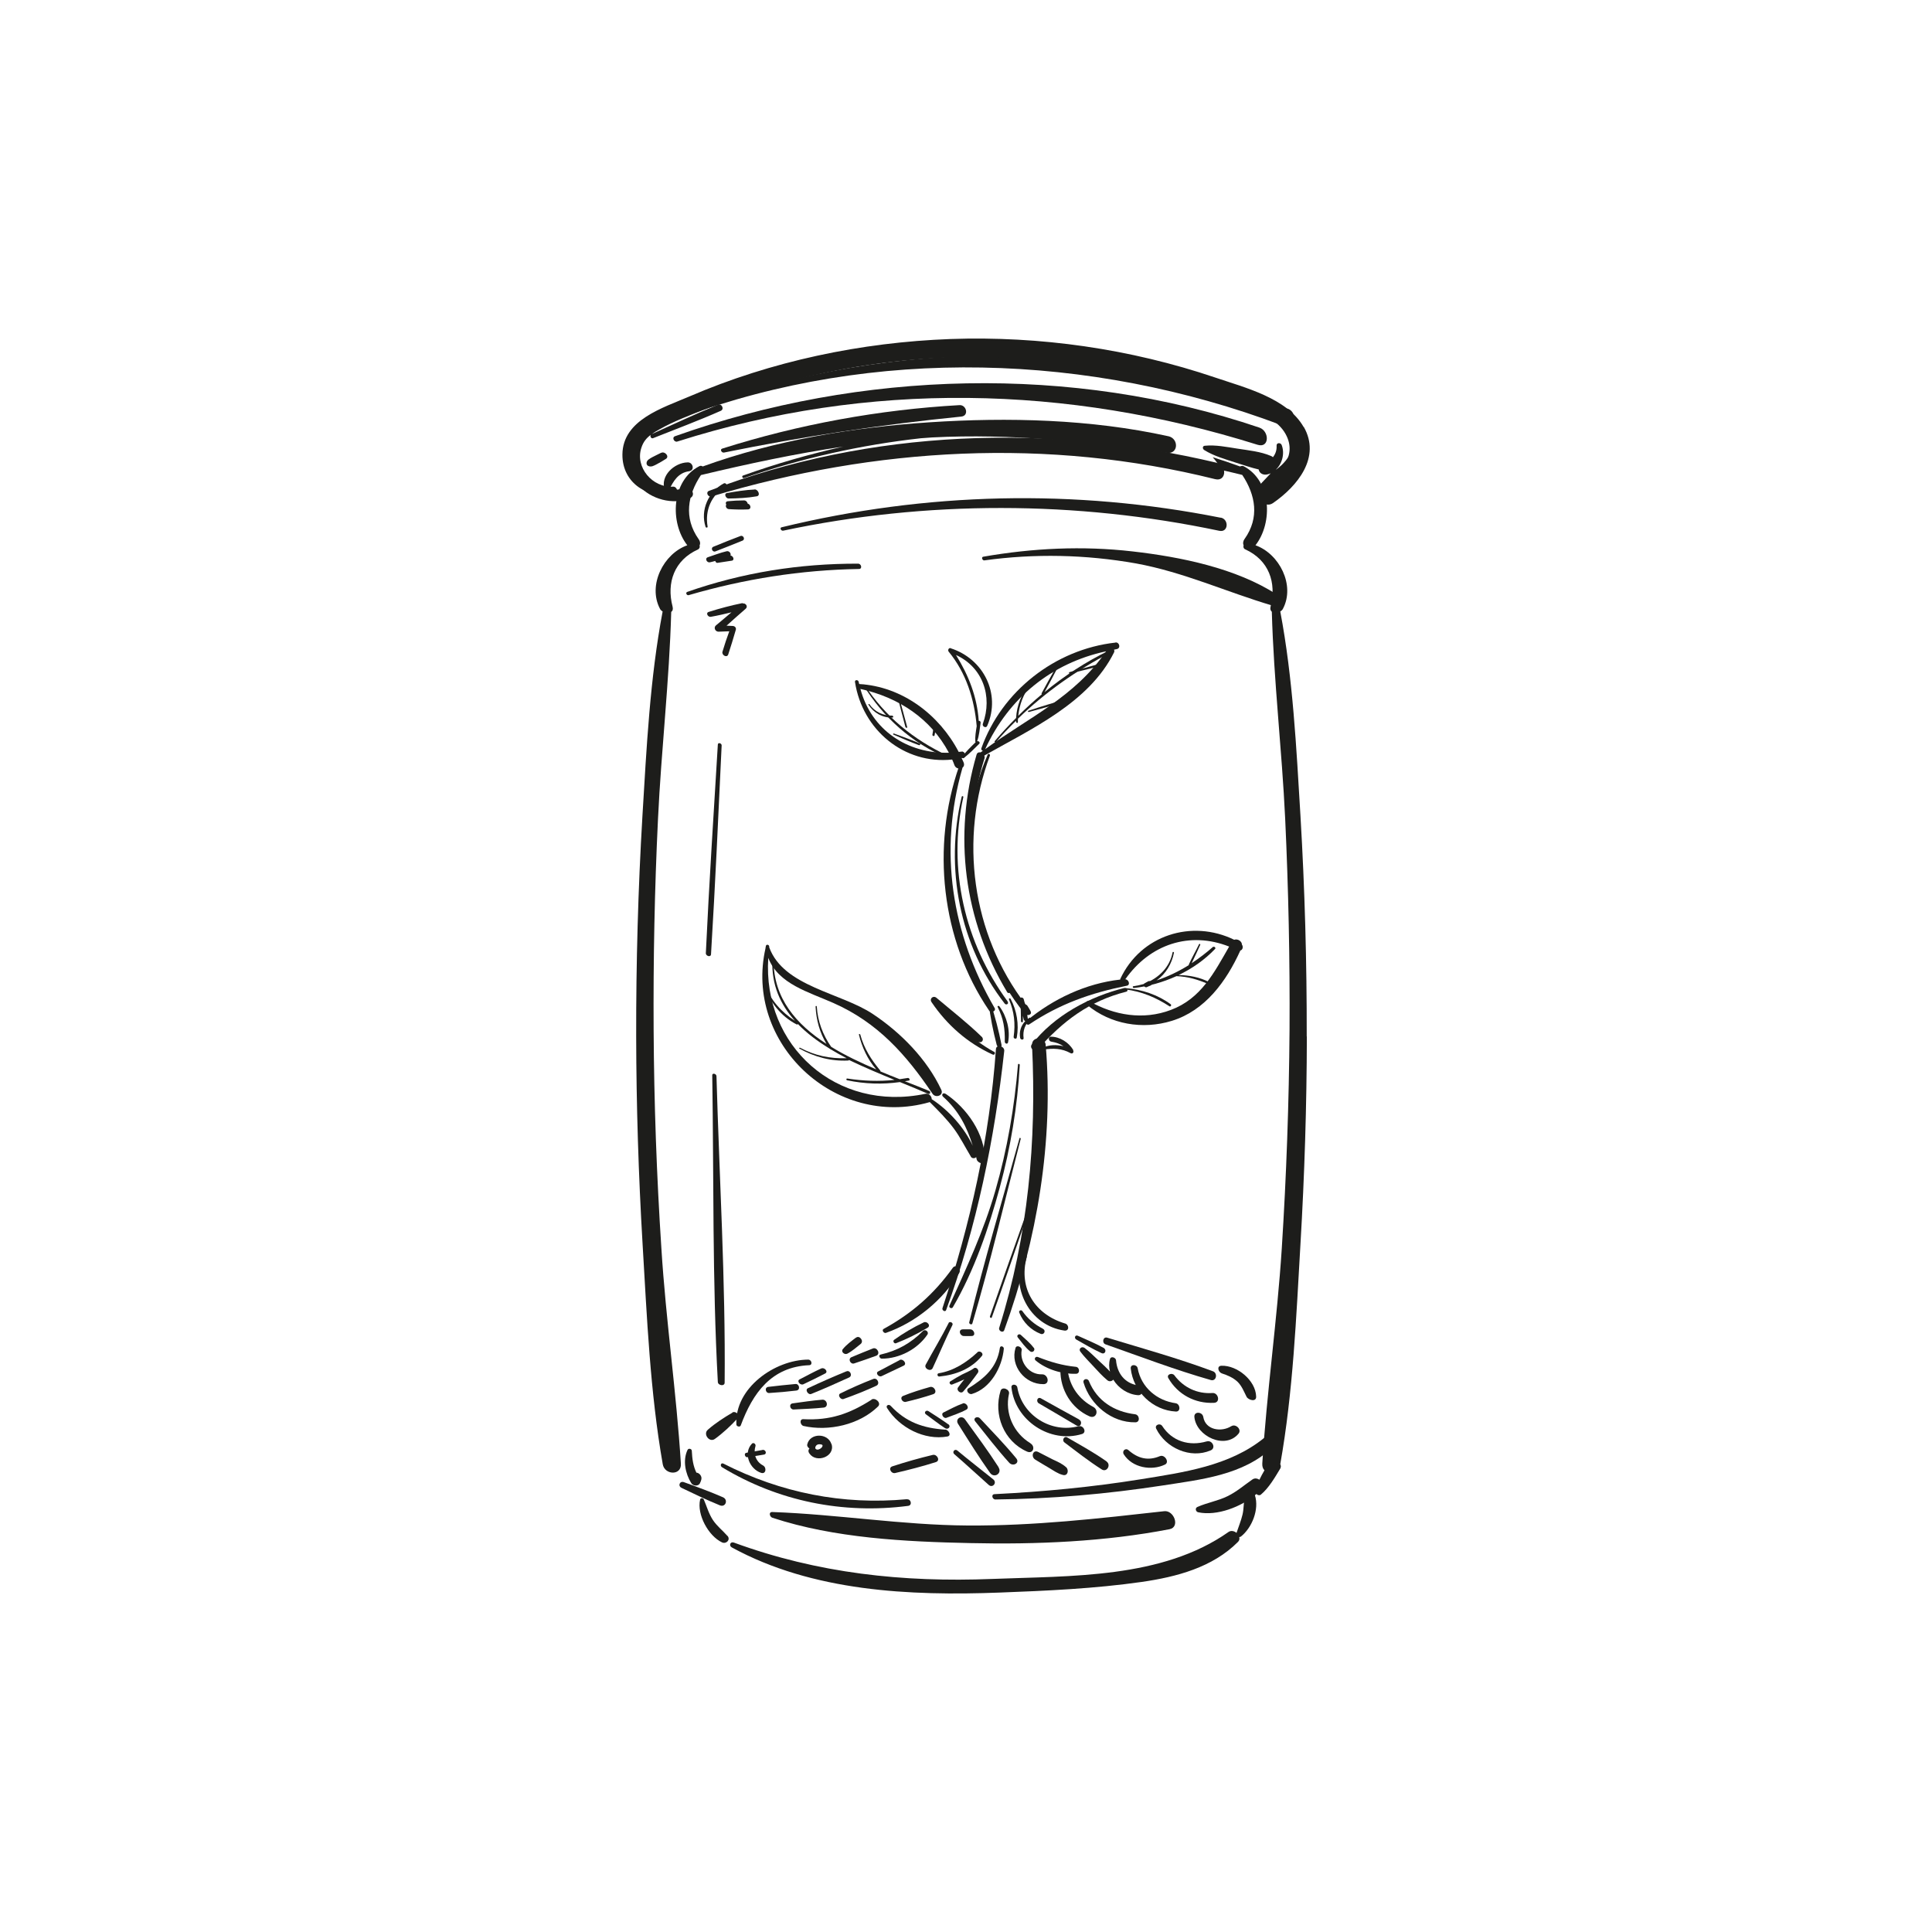 <svg xmlns="http://www.w3.org/2000/svg" id="Calque_1" viewBox="0 0 141.73 141.73"><defs><style>.cls-1{fill:#1d1d1b;}</style></defs><path class="cls-1" d="M53.1,35.46c-1.13.6-1.74,1.96-1.34,3.19.02.08.17.07.15-.02-.21-1.2.28-2.34,1.35-2.95.14-.08-.03-.29-.16-.22Z"></path><path class="cls-1" d="M85.7,32c-5.67-1.25-11.74-1.4-17.52-1.02-5.62.37-11.32,1.32-16.63,3.24-.07-.05-.16-.07-.25-.02-2.05,1.05-2.18,4.14-.88,5.8-1.75.62-2.91,2.93-2.01,4.65.04.09.11.15.2.21-.93,4.9-1.18,10.01-1.48,14.97-.32,5.39-.47,10.8-.46,16.2.01,5.08.17,10.17.47,15.24.32,5.35.55,10.86,1.48,16.15.14.79,1.38.85,1.33-.04-.33-5.26-1.1-10.51-1.43-15.78-.35-5.34-.54-10.7-.57-16.05-.03-5.16.07-10.32.32-15.47.24-5.06.83-10.13.97-15.19.1-.07.15-.2.1-.39-.46-1.76.13-3.41,1.86-4.19.12-.06.16-.19.12-.29.06-.12.06-.29-.07-.47-1.11-1.57-.8-3.24.17-4.7,3.47-.83,6.94-1.57,10.45-2.09-2.51.56-4.98,1.27-7.37,2.13-.11.04-.02.22.08.18,4.2-1.45,8.56-2.43,12.97-2.92.27-.02.56-.04.83-.06,5.83-.3,11.46.32,17.21,1.13.87.12.9-1.05.12-1.22Z"></path><path class="cls-1" d="M89.55,37.98c-10.72-2.13-21.6-1.88-32.21.7-.17.04-.04.28.11.25,10.52-2.23,21.48-2.21,32,.01.67.14.72-.85.1-.97Z"></path><path class="cls-1" d="M62.94,41.35c-4.29-.01-8.47.65-12.52,2.07-.16.06-.04.28.1.24,4.08-1.19,8.24-1.85,12.49-1.92.27,0,.18-.39-.06-.39Z"></path><path class="cls-1" d="M93.69,43.63c-3.01-1.96-7.11-2.78-10.62-3.18-3.66-.42-7.32-.24-10.94.39-.16.02-.07.29.08.27,3.69-.51,7.43-.43,11.11.22,3.52.64,6.65,2.1,10.04,3.1.48.14.72-.55.33-.8Z"></path><path class="cls-1" d="M50.28,35.81c-1.04.25-2.06.21-2.91-.52-.92-.79-1.21-2.01-.84-3.14.06-.16-.21-.31-.27-.14-.42,1.21-.26,2.64.61,3.62.88.99,2.49,1.44,3.73.92.49-.2.13-.86-.32-.75Z"></path><path class="cls-1" d="M94.46,29.99c-14.41-5.5-30.22-5.04-44.54.39-.16.06-.04.3.11.24,14.11-5.23,29.95-4.71,43.95.56.87.32,1.32-.88.49-1.2Z"></path><path class="cls-1" d="M95.37,31.23c-.11-.19-.45-.11-.41.12.22,1.37-.41,2.51-1.55,3.24-.44.28.02.94.46.8,1.7-.53,2.36-2.68,1.5-4.17Z"></path><path class="cls-1" d="M53.04,109.84c-.94-.41-1.9-.76-2.87-1.11-.31-.11-.46.28-.17.42.92.44,1.85.89,2.81,1.28.42.17.63-.41.23-.59Z"></path><path class="cls-1" d="M85.41,110.86c-4.82.54-9.56,1.08-14.43,1.05-4.81-.03-9.54-.82-14.33-.99-.29,0-.18.36.01.42,4.55,1.5,9.75,1.76,14.53,1.86,4.84.11,9.85-.1,14.61-1.02.79-.16.32-1.4-.39-1.32Z"></path><path class="cls-1" d="M95.86,76.03c.01-5.41-.14-10.81-.46-16.2-.3-4.96-.55-10.07-1.48-14.97.09-.06.16-.12.2-.21.9-1.72-.26-4.02-2.02-4.65,1.3-1.66,1.17-4.75-.87-5.8-.09-.04-.18-.02-.26.02-.66-.24-1.33-.47-2.01-.68.26.29.48.6.65.94.51.12,1.01.23,1.52.36.98,1.47,1.28,3.14.17,4.7-.12.17-.13.34-.07.47-.04.11,0,.24.12.29,1.73.79,2.31,2.43,1.86,4.19-.05.19,0,.31.09.39.14,5.06.74,10.12.98,15.19.24,5.15.35,10.32.32,15.47-.04,5.36-.23,10.71-.57,16.05-.34,5.27-1.1,10.52-1.43,15.78-.01.22.05.38.16.49-.13.22-.26.46-.37.69-.16-.1-.35-.13-.51-.02-.61.42-1.15.9-1.83,1.23-.71.35-1.49.47-2.21.79-.19.08-.13.35.06.39,1.37.29,3.16-.39,4.27-1.34.09.09.23.12.32.05.59-.49,1.04-1.27,1.43-1.92.06-.11.05-.22,0-.32.94-5.28,1.17-10.79,1.48-16.13.3-5.08.46-10.16.47-15.24Z"></path><path class="cls-1" d="M59.29,99.74c-2.44.01-5.41,2.08-5.27,4.76,0,.14.26.22.32.07.88-2.38,2.25-4.3,5.02-4.42.28-.01.18-.41-.07-.41Z"></path><path class="cls-1" d="M62.8,98.12c-.34.26-.7.52-.97.85-.16.2.12.43.32.34.37-.19.67-.47.99-.72.26-.22-.09-.66-.34-.46Z"></path><path class="cls-1" d="M71.19,97.52c-.19,0-.39-.01-.57,0-.35.02-.21.47.07.49.19.01.39,0,.58,0,.34,0,.21-.47-.08-.49Z"></path><path class="cls-1" d="M73.06,76.97c-.46,6.49-1.88,12.82-3.92,18.99-.06.17.21.32.27.14,2.24-6.13,3.55-12.52,4.26-19,.04-.36-.59-.53-.61-.13Z"></path><path class="cls-1" d="M88.99,100.6c-2.54-.95-5.18-1.68-7.77-2.47-.31-.09-.4.39-.12.49,2.56.9,5.13,1.88,7.73,2.62.4.11.52-.5.16-.64Z"></path><path class="cls-1" d="M89.61,100.19c-.38.01-.24.47.02.56.43.14.83.31,1.16.62.32.32.46.71.66,1.1.13.24.72.41.7-.02-.03-1.18-1.39-2.3-2.54-2.26Z"></path><path class="cls-1" d="M53.73,103.63c-.63.37-1.25.77-1.8,1.25-.38.32.11.97.51.68.61-.44,1.17-.97,1.68-1.52.21-.23-.16-.56-.4-.42Z"></path><path class="cls-1" d="M55.97,107.5c-.52-.27-.72-.85-.55-1.41.05-.16-.16-.31-.27-.17-.65.7-.15,1.86.69,2.13.36.11.41-.4.14-.54Z"></path><path class="cls-1" d="M60.99,105.93c-.26-.82-1.58-.82-1.77.03-.03.12.05.23.16.3-.08.09-.11.22,0,.37.51.74,1.91.22,1.62-.7ZM59.87,106.31s-.06-.05-.06-.05v-.09c.04-.14.13-.21.27-.22.07,0,.14,0,.19.02,0,0,.06.02.07.06.03.19-.37.41-.48.27Z"></path><path class="cls-1" d="M76.71,76.64c-.05-.6-1.03-.64-1,.03.34,7.08-.28,13.94-2.41,20.74-.07.22.28.41.37.17,2.41-6.65,3.64-13.86,3.04-20.94Z"></path><path class="cls-1" d="M84.23,71.99c-.09.05-.17.1-.27.15-.15.09.02.34.16.28.09-.04.19-.09.28-.12.22-.1.02-.41-.17-.31Z"></path><path class="cls-1" d="M82.51,72.47c-2.56.63-5.18,2.03-6.82,4.15-.2.26.22.61.44.37,1.83-2.08,3.77-3.55,6.49-4.24.19-.04.05-.31-.12-.27Z"></path><path class="cls-1" d="M91.11,69.31c0-.27-.32-.46-.57-.37-3.12-1.52-6.86-.34-8.36,2.88,0,0,0,.02,0,.04-2.52.28-4.93,1.42-6.87,3.03-.15.12.04.36.19.26,2.25-1.51,4.53-2.31,7.17-2.84.28-.06.12-.47-.12-.47,1.81-2.58,4.73-3.54,7.62-2.4-1.1,1.91-2.06,3.82-4.28,4.65-2.02.76-4.14.4-5.98-.64-.18-.1-.31.14-.16.27,1.72,1.43,4.07,1.83,6.21,1.17,2.45-.75,4.01-2.91,5.03-5.16.16-.04.22-.24.14-.4Z"></path><path class="cls-1" d="M74.1,72.68c-2.97-5.2-3.67-11.33-1.88-17.04.11-.35-.47-.65-.58-.28-1.73,5.91-.94,12.14,2.25,17.43.07.12.3.04.22-.1Z"></path><path class="cls-1" d="M72.96,73.94c-3.15-5.43-4.11-11.5-2.36-17.59.04-.14-.19-.28-.25-.12-2.03,5.87-1.32,12.7,2.2,17.89.14.22.56.07.41-.19Z"></path><path class="cls-1" d="M81.83,47.14c-4.42.49-8.35,3.56-9.84,7.76-.03.08.04.16.11.18-.05.04-.11.07-.16.11-.16.12.04.37.21.27,3.43-1.95,7.74-3.89,9.58-7.61.03-.07.02-.14-.01-.19.06-.01.12-.02.19-.04.33-.05.22-.52-.08-.49ZM72.27,54.96c1.73-3.76,4.87-6.32,8.87-7.18-2.3,3.36-5.69,4.86-8.87,7.18Z"></path><path class="cls-1" d="M70.56,55.14c-.07,0-.15.01-.23.02-1.43-2.74-4.15-4.8-7.3-4.98-.01-.06-.03-.11-.04-.16-.02-.16-.29-.17-.27,0,.54,3.54,3.62,6.07,7.13,5.7.06.14.12.27.17.42.17.42.86.26.67-.21-.04-.11-.1-.21-.15-.32.05-.01.09-.01.14-.02.27-.06.11-.49-.14-.46ZM63.12,50.54c2.81.62,5.16,2.18,6.49,4.68-3.03.08-5.68-1.65-6.49-4.68Z"></path><path class="cls-1" d="M72.9,77.15c-.4-.22-.78-.47-1.14-.73.25.15.47-.15.26-.36-1.05-1.02-2.21-1.92-3.32-2.86-.24-.2-.54.06-.36.32,1.13,1.67,2.64,3,4.48,3.84.16.07.23-.14.09-.22Z"></path><path class="cls-1" d="M69.35,80.24c-.16-.11-.32.07-.17.21,1.17,1.05,1.75,2.23,2.18,3.6-.63-1.35-1.78-2.61-2.97-3.39,0,0-.03-.01-.04-.02.01-.21-.21-.46-.46-.4-6.52,1.37-11.96-3.5-11.53-9.97.74,1.92,2.96,2.5,4.78,3.31,3.24,1.43,5.34,3.79,7.27,6.66.23.34.84.12.64-.3-1.05-2.24-2.96-4.18-5-5.54-2.35-1.58-6.56-2.01-7.62-4.9h0v-.03c.02-.17-.21-.23-.25-.07,0,.02,0,.04,0,.04,0,0-.03.07-.02.11h0c-1.59,6.96,5.1,13.27,12.01,11.31.02,0,.02-.02.02-.02,0,0,.03.02.04.03.62.62,1.23,1.23,1.75,1.93.47.64.81,1.33,1.22,2.01h0s.02.04.03.06h0c.1.13.3.12.38.01.01.06.03.12.04.18.07.27.61.44.61.06,0-1.95-1.33-3.83-2.89-4.88Z"></path><path class="cls-1" d="M69.9,93c-1.38,1.93-3,3.35-5.08,4.49-.16.09.02.34.17.29,2.2-.77,4.18-2.4,5.38-4.4.17-.29-.26-.67-.47-.38Z"></path><path class="cls-1" d="M78.13,97.09c-2.2-.66-3.43-2.57-2.81-4.87.04-.16-.2-.31-.27-.13-.94,2.34.44,5.14,3.03,5.52.37.05.36-.42.06-.52Z"></path><path class="cls-1" d="M76.5,97.47c-.6-.3-1.12-.74-1.5-1.29-.08-.12-.29-.04-.23.11.29.72.85,1.28,1.57,1.56.27.1.41-.26.16-.37Z"></path><path class="cls-1" d="M75.83,98.87c-.26-.35-.62-.64-.94-.94-.14-.13-.35.04-.22.19.27.34.54.72.88,1,.18.16.43-.05.29-.26Z"></path><path class="cls-1" d="M73.35,98.88c-.21,1.45-1.13,2.23-2.3,2.96-.24.15.02.49.25.42,1.37-.41,2.22-1.97,2.34-3.32.01-.17-.26-.26-.29-.06Z"></path><path class="cls-1" d="M71.7,99.21c-.8.74-1.73,1.35-2.83,1.53-.16.02-.11.26.04.24,1.2-.12,2.33-.55,3.12-1.51.16-.19-.16-.43-.33-.27Z"></path><path class="cls-1" d="M71.44,100.38c-.26.19-.59.31-.88.46-.29.16-.57.32-.85.5-.12.08,0,.27.13.23.31-.12.6-.24.9-.38-.16.19-.31.39-.45.58-.17.22.19.52.37.31.38-.44.74-.9,1.08-1.38.12-.18-.12-.46-.31-.32Z"></path><path class="cls-1" d="M67.71,97.64c-.9.9-1.86,1.44-3.11,1.73-.19.04-.06.31.09.3,1.29,0,2.61-.69,3.34-1.76.14-.2-.15-.44-.32-.27Z"></path><path class="cls-1" d="M67.76,97.01c-.75.36-1.49.79-2.17,1.28-.12.09,0,.3.14.25.8-.31,1.58-.7,2.32-1.14.26-.16-.05-.51-.29-.39Z"></path><path class="cls-1" d="M69.59,97.06c-.52,1.03-1.13,2.03-1.68,3.05-.15.28.36.56.51.25.49-1.05.94-2.13,1.45-3.16.08-.16-.2-.31-.29-.14Z"></path><path class="cls-1" d="M78.93,100.27c-1-.1-1.85-.35-2.79-.72-.18-.07-.31.14-.16.26.8.66,1.93,1,2.96.97.31-.01.27-.48-.01-.51Z"></path><path class="cls-1" d="M80.96,98.88c-.61-.34-1.26-.6-1.89-.89-.21-.09-.29.18-.11.28.6.34,1.21.7,1.84.99.28.13.41-.24.16-.38Z"></path><path class="cls-1" d="M69.35,104.88c-1.62-.11-2.88-.54-4.01-1.75-.14-.15-.39-.02-.26.17.9,1.43,2.73,2.38,4.42,2.08.33-.06.09-.49-.15-.51Z"></path><path class="cls-1" d="M69.57,104.49c-.47-.34-.97-.65-1.46-.97-.17-.11-.36.1-.19.23.47.34.92.7,1.41,1.02.22.14.46-.12.24-.29Z"></path><path class="cls-1" d="M51.09,108.04c-.24-.5-.31-1-.34-1.61,0-.15-.24-.21-.31-.07-.37.77-.16,1.75.27,2.44.14.23.55.25.65-.02.04-.08.07-.16.09-.25.06-.24-.15-.49-.37-.5Z"></path><path class="cls-1" d="M66.54,109.98c-4.71.44-9.26-.47-13.47-2.61-.19-.09-.26.16-.11.26,4.12,2.5,8.88,3.46,13.66,2.84.32-.04.22-.51-.08-.48Z"></path><path class="cls-1" d="M92.73,105.49c-2.54,2.06-5.91,2.52-9.06,3.03-3.54.57-7.12.91-10.71,1.09-.27.01-.17.39.06.39,4.1-.04,8.17-.4,12.23-1.02,2.82-.44,5.96-.75,8.11-2.82.34-.33-.28-.96-.64-.67Z"></path><path class="cls-1" d="M53.36,112.67c-.35-.4-.76-.71-1.06-1.16-.31-.47-.45-1-.67-1.51-.06-.12-.24-.13-.27.01-.25,1.1.61,2.67,1.61,3.14.31.14.64-.2.4-.48Z"></path><path class="cls-1" d="M92.05,109.69c-.12-.37-.64-.32-.72.02-.11.46-.07.94-.18,1.4-.11.46-.29.89-.44,1.34-.17-.14-.4-.19-.58-.07-4.88,3.44-11.59,3.22-17.35,3.45-6.53.26-12.79-.41-18.95-2.67-.26-.09-.38.23-.14.36,5.92,3.23,13.03,3.56,19.63,3.31,3.47-.13,7-.29,10.43-.78,2.56-.37,5.2-1.06,7.07-2.94.11-.11.12-.23.09-.35l.11-.03c.83-.65,1.37-2.01,1.04-3.04Z"></path><path class="cls-1" d="M48.66,30.14c-.54.32-1.09.64-1.57,1.04-.16.13,0,.43.2.34.59-.26,1.14-.61,1.68-.95.27-.17-.06-.57-.31-.42Z"></path><path class="cls-1" d="M89.27,33.95c-12.27-2.91-25.43-2.48-37.26,2.06-.26.1-.07.48.18.41,12.07-3.61,24.67-4.33,36.95-1.27.84.21.89-1.03.12-1.2Z"></path><path class="cls-1" d="M55.36,35.91c-.68.03-1.36.14-2.03.26-.25.04-.08.41.12.4.69-.01,1.38-.04,2.06-.16.31-.05.11-.51-.15-.51Z"></path><path class="cls-1" d="M54.85,36.95c-.02-.12-.12-.24-.27-.24-.4,0-.79.02-1.18.06-.16.01-.19.14-.12.25-.09.11.01.32.19.33.47.03.93.04,1.4.02.27-.01.21-.35,0-.42Z"></path><path class="cls-1" d="M54.32,39.32c-.67.25-1.33.52-1.99.79-.22.09-.06.42.15.34.67-.26,1.33-.52,1.99-.79.22-.09.06-.42-.15-.34Z"></path><path class="cls-1" d="M53.59,40.75c.06-.15-.1-.36-.29-.31-.47.11-.92.29-1.38.44-.24.09-.06.42.16.37.13-.03.26-.06.39-.1.02.08.09.16.17.14.36-.05.7-.11,1.05-.16.22-.04.1-.36-.11-.38Z"></path><path class="cls-1" d="M54.48,44.24c-.84.17-1.67.39-2.49.65-.24.07-.06.39.15.36.51-.09,1.02-.21,1.52-.33-.37.32-.76.64-1.14.96-.19.16-.05.46.19.46.26-.01.53-.02.79-.03-.18.49-.35.99-.5,1.5-.07.25.32.47.42.21.2-.6.38-1.21.56-1.82.04-.15-.07-.27-.22-.28-.15,0-.31-.02-.46-.02.47-.42.93-.84,1.4-1.24.2-.17,0-.44-.23-.39Z"></path><path class="cls-1" d="M52.66,54.62c-.31,5.1-.64,10.2-.88,15.3-.01.22.37.33.38.08.31-5.1.54-10.21.78-15.32,0-.16-.27-.24-.28-.06Z"></path><path class="cls-1" d="M52.56,78.95c0-.18-.31-.27-.31-.07.12,7.48,0,15.03.41,22.5.01.26.5.34.5.05.07-7.48-.39-15.01-.6-22.48Z"></path><path class="cls-1" d="M55.93,106.37c-.4.07-.79.14-1.19.21-.19.04-.08.35.09.32.4-.06.8-.12,1.2-.19.27-.04.14-.39-.1-.35Z"></path><path class="cls-1" d="M62.09,100.6c-.95.39-1.89.8-2.82,1.24-.24.11.02.51.24.42.94-.38,1.86-.79,2.78-1.21.28-.13.07-.56-.19-.45Z"></path><path class="cls-1" d="M60.24,100.39c-.54.25-1.06.53-1.58.8-.24.12.05.46.27.36.54-.26,1.07-.51,1.6-.79.26-.13-.05-.48-.28-.37Z"></path><path class="cls-1" d="M64.06,101.16c-.82.32-1.62.67-2.41,1.06-.24.11.02.49.23.41.82-.29,1.62-.61,2.4-.97.31-.14.08-.62-.22-.5Z"></path><path class="cls-1" d="M65.99,99.78c-.53.27-1.04.56-1.57.83-.22.11.04.45.26.34.54-.26,1.08-.51,1.62-.77.26-.13-.05-.54-.31-.41Z"></path><path class="cls-1" d="M64.04,98.92c-.53.21-1.05.42-1.57.64-.29.12-.08.55.19.46.54-.18,1.07-.36,1.61-.56.35-.13.08-.65-.23-.54Z"></path><path class="cls-1" d="M63.94,102.68c-1.63,1.04-3.04,1.53-5,1.43-.32-.02-.24.44.01.5,1.85.41,4.09-.09,5.46-1.43.27-.26-.19-.68-.48-.51Z"></path><path class="cls-1" d="M60.33,102.68c-.73.06-1.45.17-2.18.27-.3.04-.2.46.07.45.73-.04,1.47-.06,2.2-.14.39-.04.26-.6-.09-.58Z"></path><path class="cls-1" d="M58.35,101.53c-.67.06-1.33.13-1.99.21-.3.04-.2.47.07.45.67-.04,1.33-.1,1.99-.18.32-.04.22-.51-.07-.48Z"></path><path class="cls-1" d="M68.43,106.73c-1,.24-1.99.52-2.97.84-.33.11-.09.56.21.49,1-.23,2-.49,2.98-.8.36-.11.09-.6-.22-.53Z"></path><path class="cls-1" d="M70.63,102.96c-.49.17-.95.43-1.42.66-.22.11.02.47.22.39.49-.19,1-.35,1.46-.6.26-.14-.02-.54-.26-.46Z"></path><path class="cls-1" d="M68.22,101.75c-.67.19-1.32.39-1.96.65-.29.11-.07.5.19.44.68-.16,1.34-.34,2-.56.36-.11.09-.62-.23-.53Z"></path><path class="cls-1" d="M79.16,104.13c-.94-.51-1.87-1.03-2.8-1.55-.26-.14-.38.24-.15.37.92.54,1.85,1.08,2.77,1.63.29.18.47-.28.18-.44Z"></path><path class="cls-1" d="M79.13,104.62c-2,.55-4.15-.79-4.5-2.84-.04-.26-.47-.28-.43.01.27,2.43,2.84,4.12,5.17,3.41.39-.12.1-.67-.24-.57Z"></path><path class="cls-1" d="M83.27,103.75c-1.53-.19-2.79-.97-3.39-2.44-.1-.24-.47-.15-.39.12.49,1.63,2.06,2.94,3.8,2.91.37,0,.31-.55-.02-.59Z"></path><path class="cls-1" d="M86.25,102.94c-1.38-.19-2.53-1.16-2.79-2.56-.05-.3-.54-.33-.51.01.19,1.7,1.61,3.07,3.31,3.16.38.02.32-.57-.02-.61Z"></path><path class="cls-1" d="M88.95,102.19c-1.12.08-2.13-.4-2.8-1.3-.16-.21-.6-.07-.44.21.69,1.2,1.96,1.88,3.35,1.81.49-.02.32-.75-.11-.72Z"></path><path class="cls-1" d="M88.52,105.74c-1.27.37-2.53,0-3.26-1.13-.16-.24-.58-.08-.44.2.69,1.41,2.5,2.23,3.99,1.59.42-.17.12-.78-.28-.66Z"></path><path class="cls-1" d="M90.33,104.62c-.72.46-1.9.3-2.06-.68-.07-.39-.7-.42-.65.02.14,1.4,2.25,2.41,3.24,1.21.25-.31-.21-.74-.52-.55Z"></path><path class="cls-1" d="M83.47,101.63c-.97-.16-1.52-.89-1.6-1.85-.02-.19-.37-.32-.44-.09-.09.31-.08.63,0,.93-.24-.26-.51-.51-.77-.75-.36-.33-.71-.7-1.1-.99-.2-.14-.46.06-.31.27.29.39.65.74.98,1.1.32.35.64.7,1,1,.15.13.34.08.44-.04.38.63,1.08,1.09,1.82,1.14.44.02.35-.64-.02-.7Z"></path><path class="cls-1" d="M76.43,100.82c-.94.03-1.64-.89-1.48-1.78.04-.22-.37-.41-.45-.16-.41,1.32.69,2.68,2.05,2.66.5,0,.33-.74-.11-.72Z"></path><path class="cls-1" d="M80.2,103.21c-1.03-.55-1.71-1.48-1.87-2.64-.04-.27-.54-.38-.54-.05-.01,1.43.8,2.79,2.13,3.38.5.22.73-.45.28-.69Z"></path><path class="cls-1" d="M81.18,107.21c-.92-.65-1.92-1.2-2.89-1.76-.22-.13-.41.2-.21.36.9.68,1.8,1.39,2.75,1.99.37.23.69-.34.35-.58Z"></path><path class="cls-1" d="M78.2,107.63c-.28-.26-.64-.41-.98-.57-.35-.18-.7-.36-1.05-.54-.4-.21-.57.35-.22.56.34.21.68.41,1.02.61.32.19.63.42,1,.51.37.1.46-.36.24-.57Z"></path><path class="cls-1" d="M74.55,106.98c-.84-1.02-1.76-1.97-2.66-2.93-.19-.2-.54-.02-.35.22.82,1.02,1.62,2.07,2.5,3.04.27.3.8.02.51-.33Z"></path><path class="cls-1" d="M73.26,107.64c-.77-1.2-1.63-2.36-2.47-3.52-.24-.34-.74-.04-.51.33.76,1.21,1.52,2.43,2.35,3.6.3.42.91.04.62-.41Z"></path><path class="cls-1" d="M72.87,108.53c-.88-.71-1.78-1.4-2.64-2.12-.19-.16-.41.11-.22.27.86.74,1.68,1.51,2.53,2.26.28.24.62-.17.33-.41Z"></path><path class="cls-1" d="M75.6,105.88c-1.26-.76-1.9-2.21-1.58-3.64.07-.32-.51-.56-.62-.21-.54,1.75.24,3.71,1.95,4.46.45.19.62-.38.25-.6Z"></path><path class="cls-1" d="M85.09,106.82c-.87.37-1.62.17-2.31-.44-.22-.19-.49.07-.34.31.62.98,2.03,1.23,3.02.75.36-.17-.02-.76-.36-.62Z"></path><path class="cls-1" d="M74.68,78.09c-.26,3.13-.79,6.23-1.66,9.25-.85,2.95-2.11,5.65-3.37,8.44-.07.15.17.26.25.12,1.57-2.69,2.63-5.79,3.44-8.78.8-2.95,1.3-5.96,1.47-9,0-.07-.12-.11-.13-.03Z"></path><path class="cls-1" d="M74.79,83.5c-1.24,4.5-2.59,8.98-3.69,13.51-.02.12.19.21.23.08,1.32-4.47,2.38-9.03,3.55-13.55.01-.05-.07-.1-.09-.04Z"></path><path class="cls-1" d="M75.21,89.22c-.87,2.44-1.74,4.9-2.59,7.35-.02.09.11.16.14.07.87-2.45,1.71-4.91,2.56-7.37.02-.06-.09-.12-.11-.05Z"></path><path class="cls-1" d="M73.93,73.48c-3.16-4.31-4.43-9.76-3.26-15.01.01-.07-.1-.1-.12-.02-1.25,5.21-.16,10.91,3.16,15.18.11.13.32,0,.21-.14Z"></path><path class="cls-1" d="M73.47,76.64c-.21-1.04-.47-2.1-.82-3.09-.02-.06-.12-.06-.12.02.11,1.03.33,2.09.59,3.09.05.2.4.23.35-.01Z"></path><path class="cls-1" d="M73.31,73.82c-.05-.06-.17-.02-.12.06.43.85.54,1.6.52,2.54,0,.14.2.21.24.05.18-.89-.1-1.92-.63-2.64Z"></path><path class="cls-1" d="M74.14,73.28c-.04-.07-.16-.05-.12.04.38.9.48,1.77.34,2.74-.02.14.21.2.23.05.17-.96.01-1.96-.45-2.83Z"></path><path class="cls-1" d="M75.51,74.67s-.07.05-.11.07c-.06-.48-.17-.97-.3-1.44-.04-.15-.29-.18-.27,0,.07.54.05,1.09.07,1.63,0,.07.14.09.14.01,0-.14,0-.28,0-.42.02.09.04.18.06.27.02.06.06.09.11.12-.31.32-.46.78-.37,1.24.03.14.27.16.25,0-.07-.52.1-1.03.51-1.37.06-.06-.02-.16-.09-.12Z"></path><path class="cls-1" d="M78.73,77.02c-.34-.56-.99-.97-1.64-.97-.22,0-.17.32.01.36.36.06.65.16.92.34-.51-.12-1.04-.12-1.52.11-.07.03-.04.15.04.14.71-.11,1.35-.1,2,.26.16.08.26-.09.18-.22Z"></path><path class="cls-1" d="M75.6,74.17c-.07-.12-.14-.25-.22-.37-.03-.06-.09-.1-.15-.12-3.95-5.16-4.88-12.17-2.61-18.25.04-.09-.12-.18-.16-.08-2.71,6.24-1.54,13.76,2.72,19.02.16.19.57.08.42-.19Z"></path><path class="cls-1" d="M69.75,47.55c-.15-.05-.24.14-.16.25,1.28,1.55,1.89,3.49,2.06,5.47-.06.38-.13.78-.1,1.15,0,0,.01.02.02.03-.34.33-.69.67-.98,1.05-.05.06.04.16.11.11.41-.31.77-.69,1.14-1.05.09-.09-.06-.23-.16-.18.16-.42.19-.93.26-1.37.01-.08-.07-.14-.14-.13-.12-1.75-.74-3.34-1.67-4.83,1.95.89,2.71,3.02,1.97,5.05-.07.19.24.35.32.15,1.03-2.36-.28-4.92-2.67-5.69Z"></path><path class="cls-1" d="M68.16,80.03c-.56-.23-1.15-.47-1.78-.71.09-.02.19-.03.29-.05.13-.02.03-.22-.09-.19-.19.03-.39.06-.58.09-.46-.18-.94-.37-1.41-.57,0-.02,0-.04-.02-.07-.66-.8-1.18-1.6-1.46-2.63-.01-.06-.12-.06-.1,0,.22.91.64,1.83,1.27,2.55-1.14-.49-2.28-1.02-3.31-1.66-.61-.88-.99-1.88-1.05-2.95,0-.06-.09-.06-.09,0,.05.99.3,1.9.8,2.74-2.21-1.43-3.88-3.34-3.88-6.12,0,0-.09-.08-.09-.02-.07,1.81.59,3.26,1.66,4.45-1-.65-1.77-1.5-2.21-2.64-.02-.05-.1-.03-.08.02.42,1.2,1.25,2.29,2.41,2.88.05.02.08,0,.09-.03.66.68,1.45,1.27,2.32,1.8.02.02.04.04.06.04.39.24.79.46,1.2.67-1.22.04-2.34-.19-3.42-.77-.05-.02-.07.05-.07.05,1.14.64,2.35.95,3.6.89.05,0,.06-.04.06-.04,1.1.53,2.25,1.01,3.34,1.46-1.15.12-2.29.08-3.46-.1-.09-.01-.1.11-.01.13,1.28.27,2.58.31,3.87.13.74.3,1.44.59,2.06.86.15.07.22-.14.09-.21Z"></path><path class="cls-1" d="M89,69.45c-.51.45-1.04.85-1.58,1.21.22-.44.42-.9.63-1.35.02-.05-.06-.1-.09-.04-.24.5-.53.99-.75,1.49v.04c-.74.46-1.52.84-2.36,1.12.67-.47,1.12-1.23,1.27-2.03.01-.06-.09-.09-.1-.02-.22,1.11-1.01,1.86-2.03,2.28-.02,0-.02.02-.02.02-.28.08-.55.14-.83.18-.08.01-.03.14.04.13,1.07-.12,2.13-.42,3.12-.87,0,0,.01,0,.01,0,.85.03,1.58.26,2.34.58.11.04.15-.09.06-.14-.69-.36-1.47-.51-2.25-.52,1-.48,1.92-1.12,2.68-1.92.07-.07-.06-.21-.14-.14Z"></path><path class="cls-1" d="M85.88,73.67c-.95-.7-2.11-1.08-3.28-1.18-.06,0-.05.09-.05.09,1.23.16,2.25.6,3.24,1.24.09.06.17-.09.09-.15Z"></path><path class="cls-1" d="M69.53,55.44c-2.51-1.17-4.59-2.87-6.11-5.2-.03-.05-.11,0-.07.04,1.43,2.34,3.56,4.25,6.11,5.3.11.04.16-.11.06-.15Z"></path><path class="cls-1" d="M65.9,50.96s-.1-.06-.09,0c.2.79.39,1.58.61,2.37.02.07.16.09.13,0-.21-.8-.43-1.58-.65-2.37Z"></path><path class="cls-1" d="M65.46,52.5c-.67.01-1.3-.28-1.68-.84-.03-.04-.1,0-.07.04.39.6,1.04.97,1.76.94.1,0,.06-.14-.02-.14Z"></path><path class="cls-1" d="M67.46,54.53c-.62-.26-1.25-.49-1.88-.72-.06-.02-.09.06-.04.08.62.27,1.23.54,1.86.77.1.04.16-.1.06-.14Z"></path><path class="cls-1" d="M68.52,53.2c-.04.24-.09.47-.12.7-.01.09.14.14.16.04.04-.24.09-.47.13-.7.01-.09-.14-.14-.17-.04Z"></path><path class="cls-1" d="M81.38,47.71c-1.71.83-3.29,1.86-4.75,3.06.29-.52.57-1.06.85-1.59.03-.06-.07-.11-.11-.05-.32.57-.65,1.14-.96,1.73-.01.02,0,.05.02.07-.6.5-1.18,1.03-1.73,1.58.09-.83.37-1.59.9-2.26.04-.05-.04-.12-.09-.07-.57.72-.92,1.57-.97,2.49-.54.54-1.07,1.11-1.57,1.7-.04.05.04.12.09.07.47-.55.97-1.07,1.48-1.57,0,.03,0,.06,0,.09,0,.07.13.11.13.02,0-.08,0-.17.01-.26,2.01-1.95,4.3-3.55,6.8-4.86.09-.06-.02-.19-.11-.15Z"></path><path class="cls-1" d="M78.37,51.25c-.99.27-1.96.57-2.93.89-.06.02-.02.11.04.09.99-.26,1.97-.54,2.94-.84.09-.03.02-.16-.06-.14Z"></path><path class="cls-1" d="M80.48,48.75c-.68.18-1.35.37-2.03.56-.06.02-.01.11-.01.11.74-.18,1.42-.34,2.11-.52.09-.02.02-.16-.06-.14Z"></path><path class="cls-1" d="M92.39,31.37c-13.74-4.66-29.26-4.21-42.87.63-.26.09-.06.47.17.39,14.03-4.46,28.59-4.15,42.57.24.87.27.88-1,.13-1.26Z"></path><path class="cls-1" d="M93.6,34.45c.47-.44.66-1.2.42-1.81-.08-.19-.39-.17-.37.06.02.33-.09.62-.27.84-.04-.04-.09-.07-.14-.09-.77-.33-1.64-.41-2.47-.54-.79-.12-1.59-.29-2.39-.21-.19.02-.17.24-.03.32.71.44,1.52.66,2.31.92.56.17,1.11.37,1.68.5,0,0,0,.06.02.09.09.23.34.32.57.28.11-.02.2-.05.29-.09-.11.11-.21.23-.32.34-.22.24-.47.46-.62.74-.14.24.06.58.27.71.23.14.54.15.73-.07.19-.22.31-.54.44-.8.12-.24.31-.51.32-.79.02-.21-.21-.46-.44-.4Z"></path><path class="cls-1" d="M50.44,33.92c-.96.02-2.03.98-1.68,2,.05.14.26.16.32.03.31-.65.67-1.27,1.47-1.38.44-.06.29-.67-.11-.65Z"></path><path class="cls-1" d="M70.39,29.72c-5.88.33-11.8,1.41-17.41,3.19-.19.06-.04.32.13.29,5.78-1.18,11.54-2.05,17.41-2.64.58-.06.38-.87-.13-.84Z"></path><path class="cls-1" d="M48.49,33.22c-.21.11-.44.21-.64.32-.17.1-.42.21-.42.44,0,.08.04.16.12.2.22.11.43-.02.64-.13.22-.11.44-.25.65-.38.3-.17-.06-.59-.34-.45Z"></path><path class="cls-1" d="M95.63,31.32c-1.22-2.13-4.33-2.89-6.47-3.62-6.23-2.11-12.86-3.06-19.43-2.83-6.55.24-13.14,1.62-19.17,4.22-1.93.83-4.88,1.71-4.9,4.25-.02,2.13,1.93,3.34,3.87,2.82.27-.07.11-.47-.14-.46-1.54.1-2.81-1.43-2.34-2.85.14-.44.38-.72.69-.95-.08.11.04.31.18.24,1.66-.66,3.32-1.28,4.95-2,.29-.12.07-.56-.19-.45-1.65.67-3.24,1.42-4.86,2.15.17-.12.36-.24.57-.35,1.04-.59,2.2-1.02,3.31-1.46,2.02-.8,4.08-1.5,6.18-2.05,4.47-1.19,9.09-1.78,13.71-1.8,4.51-.02,9.01.52,13.38,1.63,2.26.57,4.48,1.28,6.64,2.17,1.03.43,2.14.85,2.7,1.86.93,1.69-.52,2.97-1.79,3.92-.69.52.19,1.61.86,1.15,1.81-1.25,3.54-3.37,2.26-5.6Z"></path></svg>